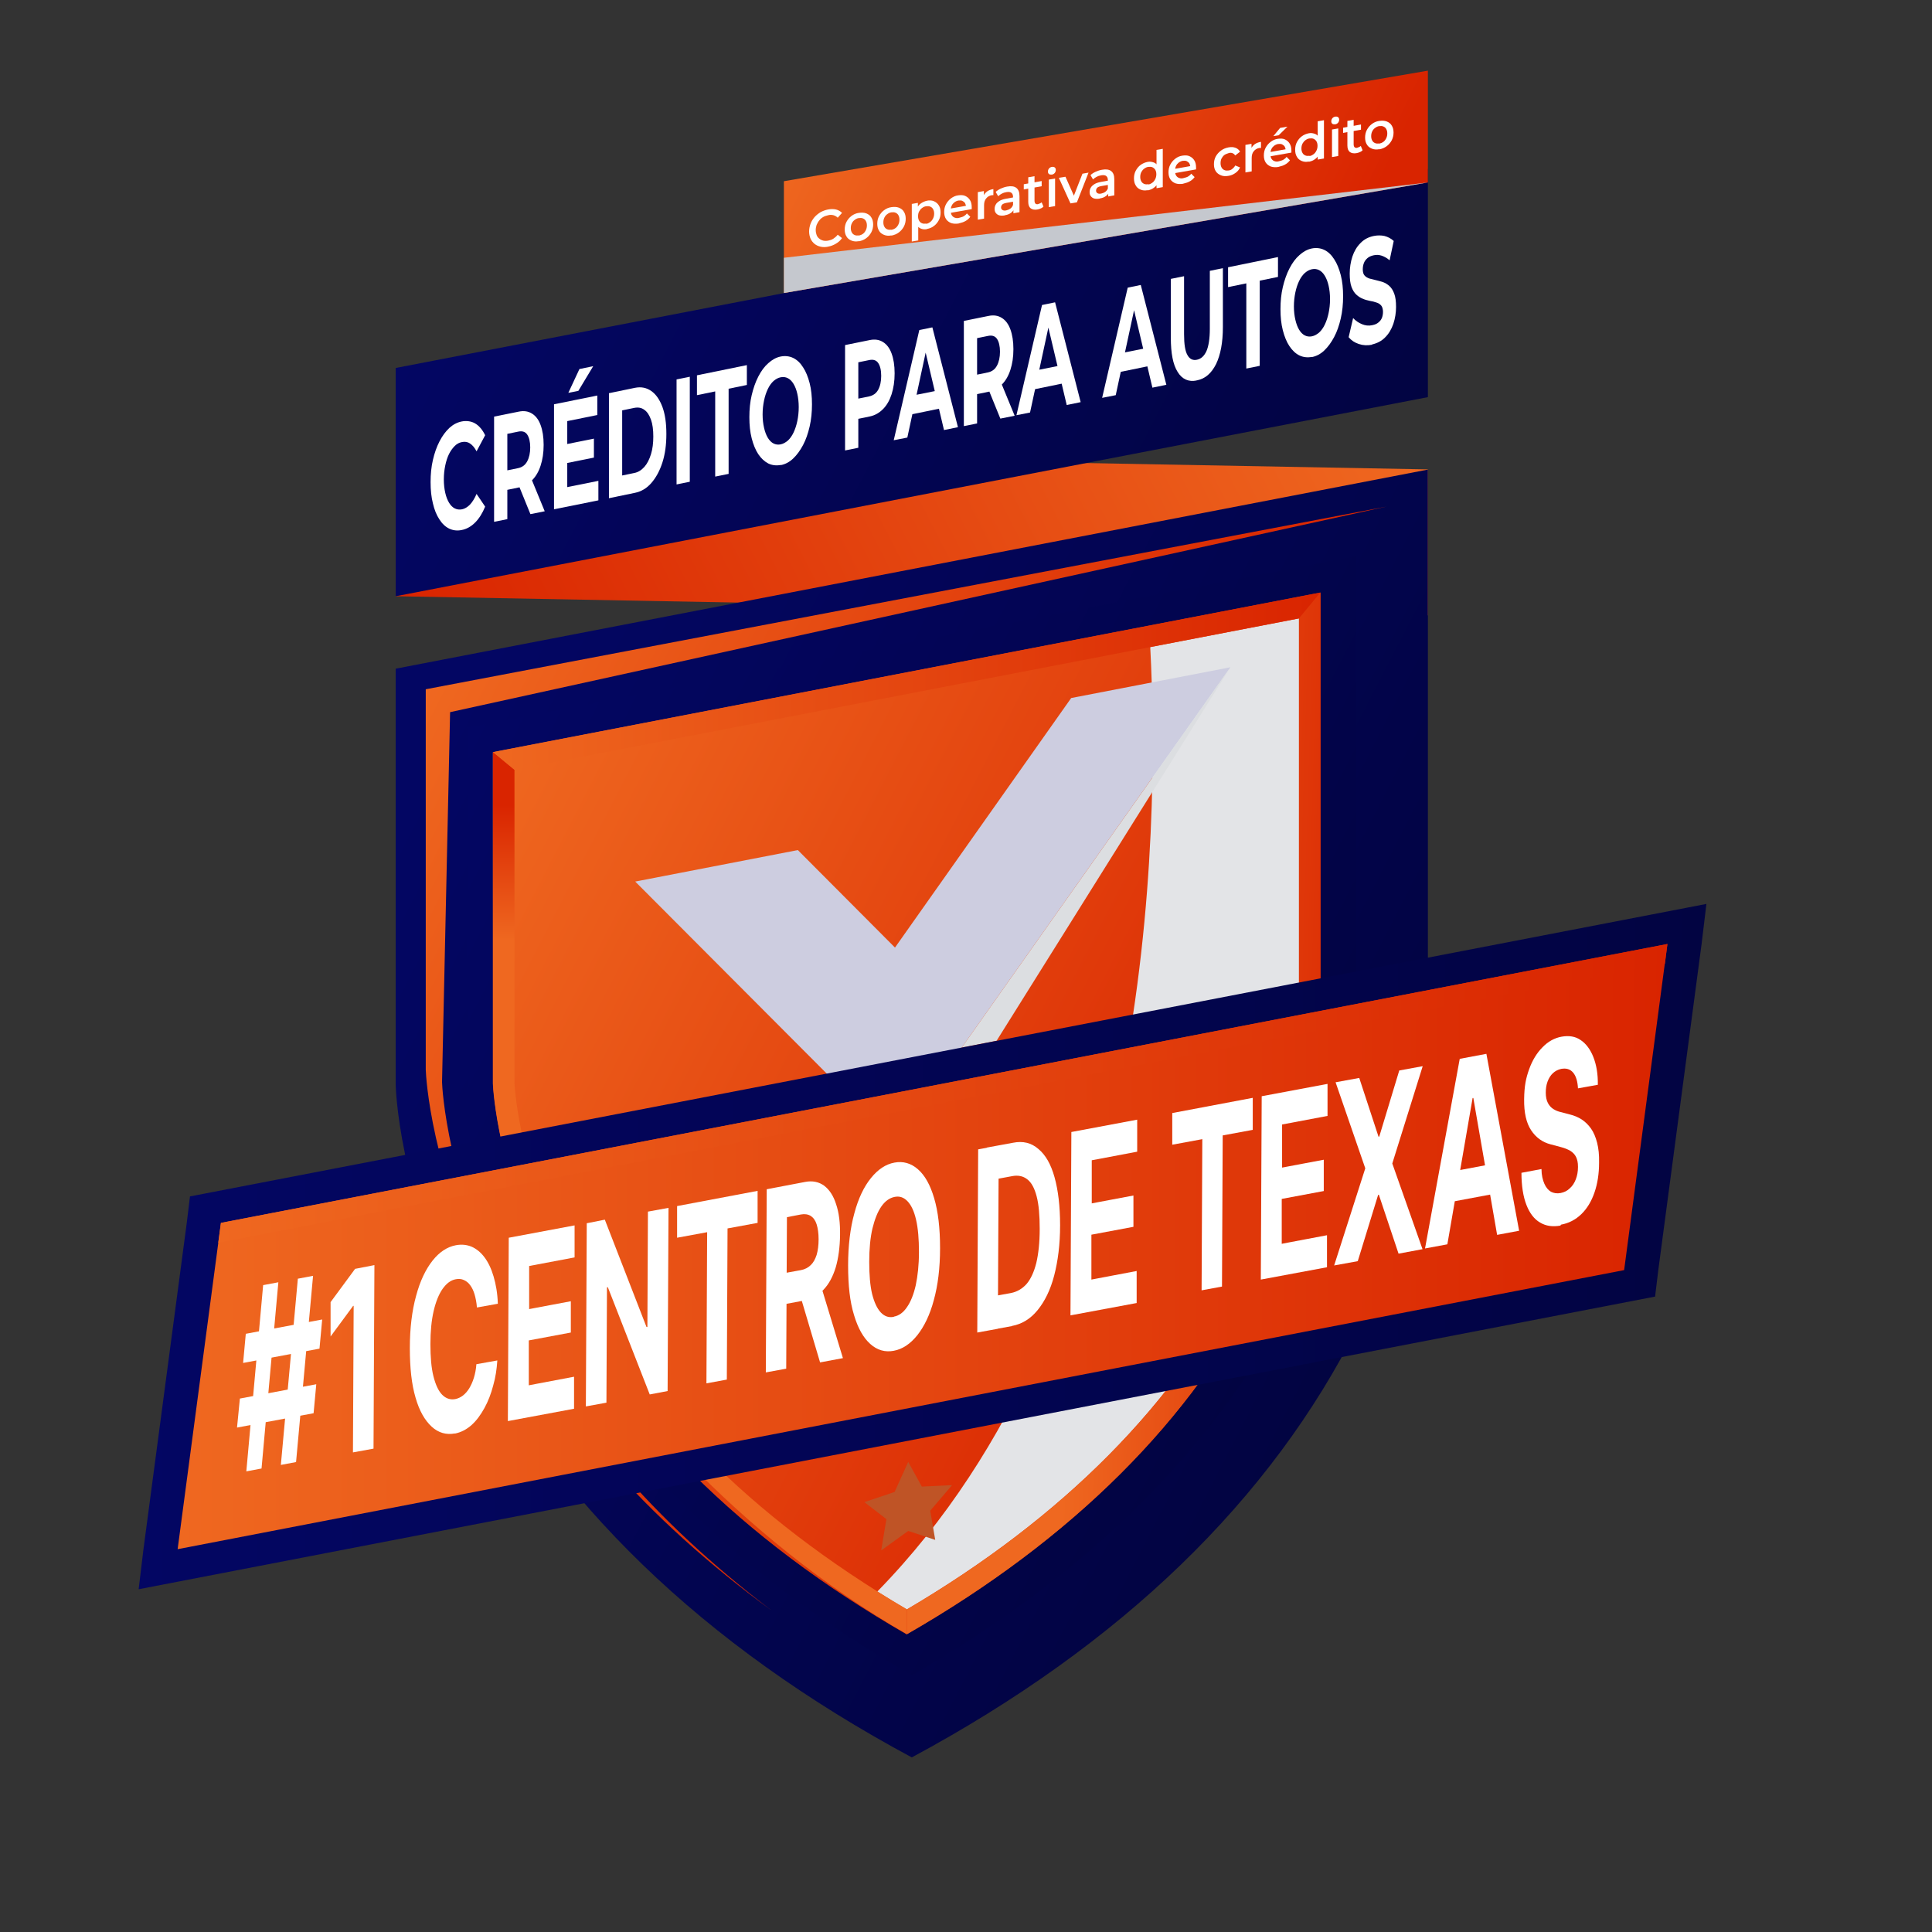 <?xml version="1.0" encoding="UTF-8"?>
<svg id="Layer_1" xmlns="http://www.w3.org/2000/svg" xmlns:xlink="http://www.w3.org/1999/xlink" version="1.1" viewBox="0 0 1080 1080">
  <rect x="0" y="0" width="1080" height="1080" fill="#333333" stroke="none"/>
  <defs>
    <style>
      .st0 {
        fill: url(#linear-gradient2);
      }

      .st1 {
        fill: url(#linear-gradient1);
      }

      .st2 {
        fill: url(#linear-gradient9);
      }

      .st3 {
        fill: url(#linear-gradient3);
      }

      .st4 {
        fill: url(#linear-gradient6);
      }

      .st5 {
        fill: url(#linear-gradient8);
      }

      .st6 {
        fill: url(#linear-gradient7);
      }

      .st7 {
        fill: url(#linear-gradient5);
      }

      .st8 {
        fill: url(#linear-gradient11);
      }

      .st9 {
        fill: url(#linear-gradient10);
      }

      .st10 {
        fill: url(#linear-gradient);
      }

      .st11, .st12, .st13, .st14, .st15, .st16 {
        isolation: isolate;
      }

      .st17, .st14, .st16 {
        mix-blend-mode: multiply;
      }

      .st18 {
        fill: #fff;
      }

      .st19 {
        fill: #cdcde0;
      }

      .st12 {
        fill: url(#linear-gradient12);
      }

      .st12, .st13, .st15 {
        mix-blend-mode: screen;
      }

      .st13 {
        fill: url(#linear-gradient4);
      }

      .st14 {
        fill: #dcdee1;
      }

      .st15 {
        fill: #bf5426;
      }

      .st20 {
        fill: #e3e4e7;
      }

      .st16 {
        fill: #c5c8ce;
      }
    </style>
    <linearGradient id="linear-gradient" x1="-3903" y1="1360.8" x2="-3418.6" y2="1610.9" gradientTransform="translate(-3151.1 -1188) rotate(-180) scale(1 -1)" gradientUnits="userSpaceOnUse">
      <stop offset="0" stop-color="#ef6820" />
      <stop offset="1" stop-color="#d92400" />
    </linearGradient>
    <linearGradient id="linear-gradient1" x1="278.6" y1="1282.5" x2="740.8" y2="1521.2" gradientTransform="translate(0 -1188)" gradientUnits="userSpaceOnUse">
      <stop offset="0" stop-color="#030663" />
      <stop offset="1" stop-color="#020442" />
    </linearGradient>
    <linearGradient id="linear-gradient2" x1="732" y1="1052.7" x2="1026" y2="1204.5" gradientTransform="translate(-181.9 -1096.8) rotate(4.2) scale(.9 1) skewX(4.5)" gradientUnits="userSpaceOnUse">
      <stop offset="0" stop-color="#ef6820" />
      <stop offset="1" stop-color="#d92400" />
    </linearGradient>
    <linearGradient id="linear-gradient3" x1="247" y1="1600.3" x2="781.4" y2="1876.3" gradientTransform="translate(0 -1188)" gradientUnits="userSpaceOnUse">
      <stop offset="0" stop-color="#030663" />
      <stop offset="1" stop-color="#020442" />
    </linearGradient>
    <linearGradient id="linear-gradient4" x1="230.7" y1="1587.4" x2="613.1" y2="1784.8" gradientTransform="translate(0 -1188)" gradientUnits="userSpaceOnUse">
      <stop offset="0" stop-color="#ef6820" />
      <stop offset="1" stop-color="#d92400" />
    </linearGradient>
    <linearGradient id="linear-gradient5" x1="251.3" y1="1614.1" x2="745.1" y2="1869.1" gradientTransform="translate(0 -1188)" gradientUnits="userSpaceOnUse">
      <stop offset="0" stop-color="#030663" />
      <stop offset="1" stop-color="#020442" />
    </linearGradient>
    <linearGradient id="linear-gradient6" x1="266.2" y1="1626.4" x2="726" y2="1863.9" gradientTransform="translate(0 -1188)" gradientUnits="userSpaceOnUse">
      <stop offset="0" stop-color="#ef6820" />
      <stop offset="1" stop-color="#d92400" />
    </linearGradient>
    <linearGradient id="linear-gradient7" x1="598" y1="1809.7" x2="773.3" y2="1815" gradientTransform="translate(0 -1188)" gradientUnits="userSpaceOnUse">
      <stop offset="0" stop-color="#ef6820" />
      <stop offset="1" stop-color="#d92400" />
    </linearGradient>
    <linearGradient id="linear-gradient8" x1="393.3" y1="1715.6" x2="394.4" y2="1639.6" gradientTransform="translate(0 -1188)" gradientUnits="userSpaceOnUse">
      <stop offset="0" stop-color="#ef6820" />
      <stop offset="1" stop-color="#d92400" />
    </linearGradient>
    <linearGradient id="linear-gradient9" x1="275.6" y1="1568.8" x2="738.1" y2="1568.8" gradientTransform="translate(0 -1188)" gradientUnits="userSpaceOnUse">
      <stop offset="0" stop-color="#ef6820" />
      <stop offset="1" stop-color="#d92400" />
    </linearGradient>
    <linearGradient id="linear-gradient10" x1="77.5" y1="1884.9" x2="953.9" y2="1884.9" gradientTransform="translate(0 -1188)" gradientUnits="userSpaceOnUse">
      <stop offset="0" stop-color="#030663" />
      <stop offset="1" stop-color="#020442" />
    </linearGradient>
    <linearGradient id="linear-gradient11" x1="99.3" y1="1884.9" x2="932.1" y2="1884.9" gradientTransform="translate(0 -1188)" gradientUnits="userSpaceOnUse">
      <stop offset="0" stop-color="#ef6820" />
      <stop offset="1" stop-color="#d92400" />
    </linearGradient>
    <linearGradient id="linear-gradient12" x1="122" y1="1799.2" x2="932.1" y2="1799.2" gradientTransform="translate(0 -1188)" gradientUnits="userSpaceOnUse">
      <stop offset="0" stop-color="#ef6820" />
      <stop offset="1" stop-color="#d92400" />
    </linearGradient>
  </defs>
  <g class="st11">
    <g id="Layer_11">
      <g id="Bebas_Kai__x28_font_x29_">
        <g>
          <g>
            <polygon class="st10" points="221.2 251.7 798.2 262.4 798.2 344 221.2 333.3 221.2 251.7" />
            <polygon class="st1" points="798.2 94.4 221.2 205.7 221.2 333.3 798.2 222 798.2 94.4" />
            <g>
              <polygon class="st0" points="798.2 39.5 438.2 101.3 438.2 163.8 798.2 102 798.2 39.5" />
              <polygon class="st16" points="438.2 163.8 438.2 144.1 798.2 102 438.2 163.8" />
            </g>
          </g>
          <g>
            <path class="st3" d="M221.2,606.4c0,.6,1.1,58.8,39,134.8,48.5,97.2,132.4,178.3,249.5,241.2,117-62.9,200.9-143.9,249.5-241.2,37.9-76,39-134.2,39-134.5v-344.2l-577,111.3v232.7h0Z" />
            <path class="st13" d="M284.3,729.5c-34.6-68.3-37.1-121.5-37.2-124.6l4.5-206.8,523.4-114.9-537,102.1v212.7c.1,3.2,2.6,56.3,37.2,124.6,34,67.2,86.3,126.7,155.9,177.5-65-49.3-114.3-106.3-146.8-170.6h0Z" />
            <path class="st7" d="M758.1,310.9v295.1c-.2,4.1-3,53.7-34.8,117.3-42.1,84.3-113.9,156-213.6,213.2-99.7-57.2-171.5-129-213.6-213.2s-34.6-113.5-34.8-117.5v-199.1l496.9-95.8h0Z" />
            <path class="st4" d="M738.1,331.2v274.7c-.2,3.8-2.8,50-32.4,109.2-39.2,78.5-106.1,145.2-198.9,198.5-92.8-53.3-159.7-120-198.9-198.5-29.7-59.4-32.2-105.6-32.4-109.3v-185.3l462.5-89.2h0Z" />
            <g class="st17">
              <polygon class="st20" points="481.7 898.3 481.7 898.3 481.7 898.3 481.7 898.3" />
              <path class="st20" d="M506.9,913.5c-4.6-2.6-9.1-5.3-13.5-8,4.4,2.7,8.9,5.4,13.5,8Z" />
              <path class="st20" d="M643,361.8c5.4,104.1,2.2,369.6-152.6,527.9,5.4,3.4,10.9,6.7,16.5,10,87.6-51.5,150.9-115.4,188.1-190,28.3-56.7,31-100.3,31.1-104.1v-259.9l-83.1,16h0Z" />
            </g>
            <polygon class="st19" points="598.8 390.2 500.3 529.7 446 475.2 355.1 492.8 500.3 638.4 687.8 373 598.8 390.2" />
            <polygon class="st15" points="507.7 817.2 500.1 834 483.2 839.7 495.5 849.2 492.6 866.7 507.7 855.8 522.8 860.8 520 844.5 532.2 830.2 515.3 831 507.7 817.2" />
            <path class="st6" d="M726.1,605.6c-.2,3.8-2.8,47.4-31.1,104.1-37.2,74.6-100.5,138.5-188.1,190v13.9c92.8-53.3,159.7-120,198.9-198.5,29.6-59.2,32.2-105.4,32.4-109.2v-274.7l-12,14.5v259.9h-.1Z" />
            <path class="st5" d="M318.7,709.7c-27.5-55.2-30.8-98.3-31.1-104.3v-175.1l-12-9.9v185.3c.2,3.7,2.7,49.9,32.4,109.3s106.1,145.2,198.9,198.5v-13.9c-87.6-51.5-150.8-115.4-188.1-190h0Z" />
            <polygon class="st2" points="287.6 430.3 726.1 345.7 738.1 331.2 275.6 420.4 287.6 430.3" />
            <polygon class="st14" points="687.8 373 557.1 581.8 537.6 585.6 687.8 373" />
          </g>
          <g>
            <polygon class="st9" points="953.9 505.3 951.2 527.7 927 710 925.3 724 925.2 724.8 77.5 888.4 80.2 866 104.4 683.6 106.2 668.8 953.9 505.3" />
            <g>
              <polygon class="st8" points="932.1 527.7 907.9 710 99.3 866 123.5 683.6 932.1 527.7" />
              <polygon class="st12" points="930.7 538.7 932.1 527.7 123.5 683.6 122 694.7 930.7 538.7" />
            </g>
          </g>
        </g>
      </g>
      <g>
        <path class="st18" d="M462.9,137.9c-1.5.3-2.9.3-4.2,0s-2.4-.8-3.4-1.6c-.9-.8-1.7-1.7-2.2-2.9s-.8-2.5-.8-4,.3-2.9.8-4.3,1.3-2.6,2.2-3.7c1-1.1,2.1-2,3.4-2.8,1.3-.7,2.7-1.2,4.2-1.5s3.1-.3,4.4,0,2.5,1,3.4,1.9l-2.4,2.7c-.7-.7-1.5-1.1-2.4-1.4-.9-.2-1.8-.3-2.9,0s-2,.5-2.8,1c-.9.5-1.6,1.1-2.2,1.9-.6.7-1.1,1.6-1.5,2.5-.3.9-.5,1.9-.5,2.9s.2,2,.5,2.8.8,1.5,1.5,2c.6.5,1.4.9,2.2,1.1.9.2,1.8.2,2.8,0s2-.5,2.9-1.1,1.7-1.3,2.4-2.2l2.4,1.9c-.9,1.3-2,2.3-3.4,3.1-1.3.8-2.8,1.4-4.5,1.7h.1Z" />
        <path class="st18" d="M480.1,134.8c-1.5.3-2.9.2-4.1-.3s-2.2-1.2-2.8-2.3c-.7-1.1-1-2.4-1-3.9s.3-3,1-4.3,1.6-2.4,2.8-3.3c1.2-.9,2.6-1.5,4.1-1.7s2.9-.2,4.2.3c1.2.5,2.2,1.2,2.8,2.3.7,1.1,1,2.4,1,3.9s-.3,2.9-1,4.3c-.7,1.3-1.6,2.4-2.8,3.3-1.2.9-2.6,1.5-4.2,1.8h0ZM480.1,131.7c.9-.2,1.6-.5,2.3-1,.7-.5,1.2-1.2,1.6-2s.6-1.7.6-2.7-.2-1.8-.6-2.5-.9-1.1-1.6-1.4-1.4-.3-2.3-.2-1.6.5-2.3,1c-.7.5-1.2,1.1-1.6,1.9s-.6,1.7-.6,2.7.2,1.8.6,2.5.9,1.1,1.6,1.4c.7.3,1.4.3,2.3.2h0Z" />
        <path class="st18" d="M498.3,131.6c-1.5.3-2.9.2-4.1-.3s-2.2-1.2-2.8-2.3c-.7-1.1-1-2.4-1-3.9s.3-3,1-4.3,1.6-2.4,2.8-3.3c1.2-.9,2.6-1.5,4.1-1.7s2.9-.2,4.2.3c1.2.5,2.2,1.2,2.8,2.3.7,1.1,1,2.4,1,3.9s-.3,2.9-1,4.3c-.7,1.3-1.6,2.4-2.8,3.3-1.2.9-2.6,1.5-4.2,1.8h0ZM498.3,128.5c.9-.2,1.6-.5,2.3-1,.7-.5,1.2-1.2,1.6-2s.6-1.7.6-2.7-.2-1.8-.6-2.5-.9-1.1-1.6-1.4-1.4-.3-2.3-.2-1.6.5-2.3,1c-.7.5-1.2,1.1-1.6,1.9s-.6,1.7-.6,2.7.2,1.8.6,2.5.9,1.1,1.6,1.4c.7.3,1.4.3,2.3.2h0Z" />
        <path class="st18" d="M509.7,135v-21l3.4-.6v7.8c0,0,.2,4,.2,4v9.2l-3.5.6h-.1ZM518.1,128.1c-1.2.2-2.3.1-3.3-.3s-1.8-1.1-2.4-2.2c-.6-1.1-.9-2.5-.9-4.3s.3-3.3.9-4.6c.6-1.3,1.4-2.3,2.4-3s2.1-1.2,3.4-1.5,2.8-.2,3.9.3c1.1.5,2,1.2,2.7,2.3.7,1.1,1,2.4,1,4s-.3,3-1,4.3-1.6,2.4-2.7,3.2c-1.1.9-2.4,1.4-3.9,1.7h-.1ZM517.7,125.1c.8,0,1.6-.5,2.3-1s1.2-1.2,1.6-2c.4-.8.6-1.7.6-2.7s-.2-1.8-.6-2.5-.9-1.1-1.6-1.4c-.7-.3-1.4-.3-2.3-.2s-1.6.5-2.3,1-1.2,1.2-1.6,1.9-.6,1.7-.6,2.7.2,1.8.6,2.5c.4.7.9,1.1,1.6,1.4.7.3,1.4.3,2.3.2h0Z" />
        <path class="st18" d="M536.1,124.9c-1.7.3-3.1.2-4.4-.2-1.2-.5-2.2-1.2-2.9-2.3-.7-1.1-1-2.4-1-3.9s.3-3,1-4.3,1.6-2.4,2.8-3.3,2.5-1.5,4-1.7,2.8-.2,3.9.3c1.1.5,2,1.2,2.7,2.3.7,1.1,1,2.4,1,4s0,.3,0,.5v.6l-12.5,2.2v-2.4l10.7-1.9-1.4,1c0-.9-.2-1.6-.5-2.2-.4-.6-.9-1-1.5-1.3s-1.4-.3-2.2-.2-1.6.5-2.3,1c-.6.5-1.2,1.1-1.5,1.9-.4.7-.5,1.6-.5,2.5v.6c0,.9.2,1.7.6,2.3s1,1.1,1.7,1.3c.8.3,1.6.3,2.6,0s1.6-.4,2.3-.8,1.3-.9,1.8-1.6l1.9,1.9c-.7.9-1.5,1.7-2.6,2.3-1,.6-2.2,1-3.5,1.3h-.2Z" />
        <path class="st18" d="M546.6,122.8v-15.4l3.4-.6v4.2l-.4-1.2c.5-1.1,1.2-2,2.1-2.7s2.2-1.2,3.6-1.4v3.4h-.8c-1.3.2-2.4.8-3.2,1.8-.8.9-1.2,2.2-1.2,3.8v7.5l-3.5.6h0Z" />
        <path class="st18" d="M561.7,120.4c-1.1.2-2.1.2-3,0s-1.5-.7-2-1.3c-.5-.6-.7-1.4-.7-2.3s.2-1.7.6-2.4c.4-.8,1.1-1.4,2-2s2.1-1,3.7-1.3l4.4-.8v2.4l-4.1.7c-1.2.2-2,.6-2.4,1-.4.5-.6,1-.6,1.6s.3,1.1.8,1.4,1.2.4,2.1.2,1.6-.5,2.3-1,1.2-1.2,1.5-2.1l.6,2.1c-.3,1-.9,1.8-1.8,2.4-.9.7-2,1.1-3.3,1.3h0ZM566.5,119.3v-3.1l-.2-.6v-5.5c0-1.1-.3-1.8-.9-2.3-.6-.5-1.6-.6-2.8-.4s-1.7.4-2.5.8-1.5.9-2.1,1.5l-1.4-2.4c.8-.8,1.8-1.4,2.9-1.9,1.1-.5,2.3-.9,3.5-1.1,2.2-.4,3.9-.2,5.1.7,1.2.9,1.8,2.4,1.8,4.6v9l-3.3.6h0Z" />
        <path class="st18" d="M572.3,105.9v-2.9l10-1.8v2.9l-10,1.8ZM580,117.1c-1.7.3-2.9,0-3.8-.6-.9-.7-1.4-1.9-1.4-3.6v-13.8l3.5-.6v13.7c0,.7.2,1.3.5,1.6.4.3.9.5,1.5.3s1.4-.5,2-1l1,2.4c-.4.4-.9.8-1.5,1-.6.3-1.2.5-1.9.6h.1Z" />
        <path class="st18" d="M588,97.6c-.7,0-1.2,0-1.6-.3-.4-.3-.6-.8-.6-1.4s.2-1.2.6-1.7c.4-.5,1-.8,1.6-.9s1.2,0,1.6.3c.4.3.6.8.6,1.4s-.2,1.2-.6,1.7c-.4.5-1,.8-1.6.9ZM586.3,115.8v-15.4l3.5-.6v15.4l-3.5.6Z" />
        <path class="st18" d="M598.4,113.7l-6.5-14.3,3.7-.6,5.6,12.6-1.8.3,5.7-14.6,3.4-.6-6.5,16.6-3.6.6h0Z" />
        <path class="st18" d="M614.8,111c-1.1.2-2.1.2-3,0s-1.5-.7-2-1.3c-.5-.6-.7-1.4-.7-2.3s.2-1.7.6-2.4c.4-.8,1.1-1.4,2-2s2.1-1,3.7-1.3l4.4-.8v2.4l-4.1.7c-1.2.2-2,.6-2.4,1-.4.5-.6,1-.6,1.6s.3,1.1.8,1.4,1.2.4,2.1.2,1.6-.5,2.3-1,1.2-1.2,1.5-2.1l.6,2.1c-.3,1-.9,1.8-1.8,2.4-.9.7-2,1.1-3.3,1.3h0ZM619.5,109.9v-3.1l-.2-.6v-5.5c0-1.1-.3-1.8-.9-2.3-.6-.5-1.6-.6-2.8-.4s-1.7.4-2.5.8-1.5.9-2.1,1.5l-1.4-2.4c.8-.8,1.8-1.4,2.9-1.9,1.1-.5,2.3-.9,3.5-1.1,2.2-.4,3.9-.2,5.1.7,1.2.9,1.8,2.4,1.8,4.6v9l-3.3.6h0Z" />
        <path class="st18" d="M641.5,106.3c-1.4.3-2.7.2-3.9-.3s-2.1-1.2-2.7-2.3c-.7-1.1-1-2.4-1-4s.3-3,1-4.3,1.6-2.4,2.7-3.2c1.2-.9,2.5-1.4,3.9-1.7s2.4,0,3.4.3,1.8,1.1,2.4,2.2.9,2.5.9,4.3-.3,3.3-.8,4.6-1.3,2.3-2.3,3c-1,.8-2.1,1.2-3.4,1.5h-.2ZM641.9,103.1c.8,0,1.6-.5,2.3-1s1.2-1.2,1.6-2c.4-.8.6-1.7.6-2.7s-.2-1.8-.6-2.5c-.4-.6-.9-1.1-1.6-1.4-.7-.3-1.4-.3-2.3-.2s-1.6.5-2.3,1-1.2,1.2-1.6,1.9c-.4.8-.6,1.7-.6,2.7s.2,1.8.6,2.5c.4.7.9,1.1,1.6,1.4.7.3,1.4.3,2.3.2h0ZM646.5,105.2v-7.8c0,0,0-4,0-4v-9.6l3.5-.6v21.4l-3.4.6Z" />
        <path class="st18" d="M661.5,102.7c-1.7.3-3.1.2-4.4-.2-1.2-.5-2.2-1.2-2.9-2.3-.7-1.1-1-2.4-1-3.9s.3-3,1-4.3,1.6-2.4,2.8-3.3,2.5-1.5,4-1.7,2.8-.2,3.9.3c1.1.5,2,1.2,2.7,2.3.7,1.1,1,2.4,1,4s0,.3,0,.5v.6l-12.5,2.2v-2.4l10.7-1.9-1.4,1c0-.9-.2-1.6-.5-2.2-.4-.6-.9-1-1.5-1.3s-1.4-.3-2.2-.2-1.6.5-2.3,1c-.6.5-1.2,1.1-1.5,1.9-.4.7-.5,1.6-.5,2.5v.6c0,.9.2,1.7.6,2.3s1,1.1,1.7,1.3c.8.3,1.6.3,2.6,0s1.6-.4,2.3-.8,1.3-.9,1.8-1.6l1.9,1.9c-.7.9-1.5,1.7-2.6,2.3-1,.6-2.2,1-3.5,1.3h-.2Z" />
        <path class="st18" d="M686.7,98.3c-1.6.3-3,.2-4.2-.3s-2.2-1.2-2.9-2.3c-.7-1.1-1-2.4-1-3.9s.3-3,1-4.3,1.7-2.4,2.9-3.3,2.6-1.5,4.2-1.8,2.8-.2,3.9.2,2,1.1,2.6,2.2l-2.7,2.1c-.5-.7-1-1.1-1.6-1.3-.6-.2-1.3-.3-2.1,0s-1.6.5-2.3,1-1.2,1.2-1.6,1.9-.6,1.7-.6,2.7.2,1.8.6,2.5.9,1.1,1.6,1.4c.7.3,1.5.3,2.3.2s1.5-.4,2.1-.9,1.2-1.1,1.6-1.9l2.7,1.1c-.6,1.3-1.4,2.3-2.6,3.1-1.1.8-2.4,1.4-3.9,1.6h0Z" />
        <path class="st18" d="M696.2,96.4v-15.4l3.4-.6v4.2l-.4-1.2c.5-1.1,1.2-2,2.1-2.7s2.2-1.2,3.6-1.4v3.4h-.8c-1.3.2-2.4.8-3.2,1.8-.8.9-1.2,2.2-1.2,3.8v7.5l-3.5.6h0Z" />
        <path class="st18" d="M714.8,93.3c-1.7.3-3.1.2-4.4-.2-1.2-.5-2.2-1.2-2.9-2.3-.7-1.1-1-2.4-1-3.9s.3-3,1-4.3,1.6-2.4,2.8-3.3,2.5-1.5,4-1.7,2.8-.2,3.9.3c1.1.5,2,1.2,2.7,2.3.7,1.1,1,2.4,1,4s0,.3,0,.5v.6l-12.5,2.2v-2.4l10.7-1.9-1.4,1c0-.9-.2-1.6-.5-2.2-.4-.6-.9-1-1.5-1.3s-1.4-.3-2.2-.2-1.6.5-2.3,1c-.6.5-1.2,1.1-1.5,1.9-.4.7-.5,1.6-.5,2.5v.6c0,.9.2,1.7.6,2.3s1,1.1,1.7,1.3c.8.3,1.6.3,2.6,0s1.6-.4,2.3-.8,1.3-.9,1.8-1.6l1.9,1.9c-.7.9-1.5,1.7-2.6,2.3-1,.6-2.2,1-3.5,1.3h-.2ZM711.8,76.1l3.8-4.6,4.1-.7-4.9,4.8-3,.5h0Z" />
        <path class="st18" d="M731.6,90.3c-1.4.3-2.7.2-3.9-.3s-2.1-1.2-2.7-2.3c-.7-1.1-1-2.4-1-4s.3-3,1-4.3,1.6-2.4,2.7-3.2c1.2-.9,2.5-1.4,3.9-1.7s2.4,0,3.4.3,1.8,1.1,2.4,2.2.9,2.5.9,4.3-.3,3.3-.8,4.6-1.3,2.3-2.3,3c-1,.8-2.1,1.2-3.4,1.5h-.2ZM732,87.2c.8,0,1.6-.5,2.3-1s1.2-1.2,1.6-2c.4-.8.6-1.7.6-2.7s-.2-1.8-.6-2.5c-.4-.6-.9-1.1-1.6-1.4-.7-.3-1.4-.3-2.3-.2s-1.6.5-2.3,1-1.2,1.2-1.6,1.9c-.4.8-.6,1.7-.6,2.7s.2,1.8.6,2.5c.4.7.9,1.1,1.6,1.4.7.3,1.4.3,2.3.2h0ZM736.6,89.2v-7.8c0,0,0-4,0-4v-9.6l3.5-.6v21.4l-3.4.6Z" />
        <path class="st18" d="M746.4,69.5c-.7,0-1.2,0-1.6-.3-.4-.3-.6-.8-.6-1.4s.2-1.2.6-1.7c.4-.5,1-.8,1.6-.9s1.2,0,1.6.3c.4.3.6.8.6,1.4s-.2,1.2-.6,1.7c-.4.5-1,.8-1.6.9ZM744.6,87.8v-15.4l3.5-.6v15.4l-3.5.6Z" />
        <path class="st18" d="M750.8,74.3v-2.9l10-1.8v2.9l-10,1.8ZM758.4,85.6c-1.7.3-2.9,0-3.8-.6-.9-.7-1.4-1.9-1.4-3.6v-13.8l3.5-.6v13.7c0,.7.2,1.3.5,1.6.4.3.9.5,1.5.3s1.4-.5,2-1l1,2.4c-.4.4-.9.8-1.5,1-.6.3-1.2.5-1.9.6h.1Z" />
        <path class="st18" d="M771,83.4c-1.5.3-2.9.2-4.1-.3-1.2-.5-2.2-1.2-2.8-2.3-.7-1.1-1-2.4-1-3.9s.3-3,1-4.3,1.6-2.4,2.8-3.3,2.6-1.5,4.1-1.7,2.9-.2,4.2.3c1.2.5,2.2,1.2,2.8,2.3.7,1.1,1,2.4,1,3.9s-.3,2.9-1,4.3c-.7,1.3-1.6,2.4-2.8,3.3s-2.6,1.5-4.2,1.8h0ZM771,80.3c.9-.2,1.6-.5,2.3-1s1.2-1.2,1.6-2c.4-.8.6-1.7.6-2.7s-.2-1.8-.6-2.5c-.4-.7-.9-1.1-1.6-1.4-.7-.3-1.4-.3-2.3-.2s-1.6.5-2.3,1-1.2,1.1-1.6,1.9-.6,1.7-.6,2.7.2,1.8.6,2.5c.4.7.9,1.1,1.6,1.4.7.3,1.4.3,2.3.2h0Z" />
      </g>
      <g>
        <path class="st18" d="M258,296.3c-2.5.5-4.8.2-6.9-.8-2.1-1-4-2.8-5.5-5.2-1.6-2.4-2.8-5.4-3.6-8.9-.9-3.5-1.3-7.5-1.3-11.9s.4-8.6,1.3-12.4c.9-3.9,2.1-7.3,3.7-10.4,1.6-3.1,3.4-5.5,5.5-7.5,2.1-1.9,4.4-3.1,6.9-3.6,2.5-.5,5.3-.2,7.5,1.1s4.1,3.5,5.6,6.6l-4.8,9c-1.1-2.1-2.3-3.5-3.7-4.4-1.3-.9-2.8-1.1-4.4-.8s-2.9,1-4.1,2.2c-1.2,1.2-2.3,2.7-3.2,4.5s-1.6,4-2.1,6.4-.8,5-.8,7.8.3,5.3.8,7.5,1.2,4,2.1,5.5,2,2.6,3.2,3.2,2.6.8,4.1.5,3-1.2,4.4-2.6c1.3-1.4,2.6-3.4,3.7-6l4.8,7.1c-1.5,3.7-3.4,6.7-5.6,8.9-2.2,2.2-4.8,3.7-7.6,4.2h0Z" />
        <path class="st18" d="M276.2,291.6v-58.7l13.8-2.8c2.9-.6,5.3-.2,7.4,1.1s3.7,3.4,4.8,6.4c1.1,3,1.7,6.6,1.7,11.1s-.6,8.2-1.7,11.6-2.7,6.1-4.8,8.2c-2.1,2.1-4.5,3.4-7.4,4l-9.7,2,3.3-6.6v22.3l-7.4,1.5h0ZM283.6,269.3l-3.3-5.7,9.3-1.9c2.3-.5,4-1.7,5.1-3.8,1.1-2,1.7-4.7,1.7-7.8s-.6-5.6-1.7-7.2c-1.1-1.6-2.8-2.1-5.1-1.6l-9.3,1.9,3.3-7.1v33.3h0ZM296.5,287.4l-8-19.7,7.9-1.6,8.1,19.7-8,1.6Z" />
        <path class="st18" d="M317.1,272.3l17.4-3.5v10.9l-24.8,5v-58.7l24.2-4.9v10.9l-16.8,3.4v36.9h0ZM316.6,248.3l15.4-3.1v10.6l-15.4,3.1v-10.6h0ZM317.7,219.6l6.2-13.3,7.7-1.6-8.3,13.8-5.6,1.1h0Z" />
        <path class="st18" d="M340.4,278.5v-58.7l14.5-3c3.5-.7,6.5-.1,9.2,1.8,2.7,1.9,4.7,4.9,6.2,8.9,1.5,4.1,2.2,9.1,2.2,15.1s-.7,11.2-2.2,15.9c-1.5,4.7-3.6,8.5-6.2,11.5s-5.7,4.8-9.2,5.5l-14.5,3ZM347.8,265.8l6.8-1.4c2.1-.4,4-1.6,5.6-3.4s2.8-4.2,3.7-7.1c.9-2.9,1.3-6.2,1.3-9.9s-.4-6.9-1.3-9.4-2.1-4.4-3.7-5.5c-1.6-1.2-3.4-1.5-5.6-1.1l-6.8,1.4v36.4Z" />
        <path class="st18" d="M378.2,270.8v-58.7l7.4-1.5v58.7l-7.4,1.5Z" />
        <path class="st18" d="M399.8,266.4v-47.6l-10.2,2.1v-11.1l27.9-5.7v11.1l-10.2,2.1v47.6l-7.4,1.5h0Z" />
        <path class="st18" d="M436.5,259.9c-2.5.5-4.9.2-7-.8-2.1-1.1-4-2.8-5.6-5.2-1.6-2.4-2.8-5.4-3.7-8.9s-1.3-7.4-1.3-11.8.4-8.5,1.3-12.3,2.1-7.3,3.7-10.4c1.6-3.1,3.4-5.6,5.6-7.5,2.1-1.9,4.4-3.2,6.9-3.7s4.9-.2,7,.8,4,2.8,5.5,5.2c1.6,2.4,2.8,5.4,3.7,8.9.9,3.5,1.3,7.4,1.3,11.8s-.4,8.5-1.3,12.4-2.1,7.4-3.7,10.4-3.4,5.5-5.5,7.5c-2.1,2-4.4,3.2-6.9,3.7h0ZM436.4,248.4c1.4-.3,2.7-1,4-2.1,1.2-1.1,2.3-2.6,3.2-4.5s1.6-4,2.1-6.4.8-5,.8-7.8-.3-5.3-.8-7.5-1.2-4-2.1-5.5-2-2.6-3.2-3.2c-1.2-.6-2.5-.8-4-.5s-2.7,1-4,2.1c-1.2,1.1-2.3,2.6-3.2,4.5s-1.6,4-2.1,6.4-.8,5-.8,7.8.3,5.2.8,7.4,1.2,4.1,2.1,5.6,2,2.6,3.2,3.2c1.2.6,2.5.8,4,.5Z" />
        <path class="st18" d="M472.4,251.6v-58.7l13.8-2.8c2.9-.6,5.3-.2,7.4,1.1s3.7,3.4,4.8,6.4c1.1,3,1.7,6.6,1.7,11.1s-.6,8.2-1.7,11.7c-1.1,3.4-2.7,6.2-4.8,8.3-2.1,2.1-4.5,3.5-7.4,4.1l-9.7,2,3.3-6.8v22.3l-7.4,1.5v-.2ZM479.8,229.3l-3.3-5.8,9.3-1.9c2.3-.5,4-1.7,5.1-3.7s1.7-4.6,1.7-7.8-.6-5.6-1.7-7.2c-1.1-1.6-2.8-2.1-5.1-1.6l-9.3,1.9,3.3-7.1v33.3h0Z" />
        <path class="st18" d="M499.6,246.1l14.3-61.6,7.3-1.5,14.3,55.8-7.8,1.6-11.7-49.4,2.9-.6-11.7,54.2-7.6,1.5h0ZM506.7,232.1l2-10.7,16.5-3.3,2,9.9-20.4,4.2h-.1Z" />
        <path class="st18" d="M538.8,238.1v-58.7l13.8-2.8c2.9-.6,5.3-.2,7.4,1.1,2.1,1.3,3.7,3.4,4.8,6.4s1.7,6.6,1.7,11.1-.6,8.2-1.7,11.6c-1.1,3.4-2.7,6.1-4.8,8.2-2.1,2.1-4.5,3.4-7.4,4l-9.7,2,3.3-6.6v22.3l-7.4,1.5h0ZM546.2,215.8l-3.3-5.7,9.3-1.9c2.3-.5,4-1.7,5.1-3.8,1.1-2,1.7-4.7,1.7-7.8s-.6-5.6-1.7-7.2c-1.1-1.6-2.8-2.1-5.1-1.6l-9.3,1.9,3.3-7.1v33.3h0ZM559.2,234l-8-19.7,7.9-1.6,8.1,19.7-8,1.6Z" />
        <path class="st18" d="M568.2,232.1l14.3-61.6,7.3-1.5,14.3,55.8-7.8,1.6-11.7-49.4,2.9-.6-11.7,54.2-7.6,1.5h0ZM575.3,218.1l2-10.7,16.5-3.3,2,9.9-20.4,4.2h0Z" />
        <path class="st18" d="M616.1,222.4l14.3-61.6,7.3-1.5,14.3,55.8-7.8,1.6-11.7-49.4,2.9-.6-11.7,54.2-7.6,1.5h0ZM623.3,208.4l2-10.7,16.5-3.3,2,9.9-20.4,4.2h0Z" />
        <path class="st18" d="M668.9,212.7c-4.5.9-8.1-.7-10.6-4.8-2.6-4.1-3.8-10.5-3.8-19.1v-32.9l7.4-1.5v32.4c0,5.6.6,9.5,1.9,11.7,1.2,2.2,3,3.1,5.3,2.6s4-2,5.3-4.8c1.2-2.7,1.9-6.9,1.9-12.5v-32.4l7.3-1.5v32.9c0,8.6-1.3,15.5-3.8,20.7-2.6,5.2-6.1,8.2-10.6,9.1h-.3Z" />
        <path class="st18" d="M696.7,206v-47.6l-10.2,2.1v-11.1l27.9-5.7v11.1l-10.2,2.1v47.6l-7.4,1.5h0Z" />
        <path class="st18" d="M733.4,199.5c-2.5.5-4.9.2-7-.8s-4-2.8-5.6-5.2-2.8-5.4-3.7-8.9-1.3-7.4-1.3-11.8.4-8.5,1.3-12.3,2.1-7.3,3.7-10.4c1.6-3.1,3.4-5.6,5.6-7.5,2.1-1.9,4.4-3.2,6.9-3.7s4.9-.2,7,.8,4,2.8,5.5,5.2c1.6,2.4,2.8,5.4,3.7,8.9s1.3,7.4,1.3,11.8-.4,8.5-1.3,12.4c-.9,3.9-2.1,7.4-3.7,10.4-1.6,3-3.4,5.5-5.5,7.5s-4.4,3.2-6.9,3.7h0ZM733.4,188c1.4-.3,2.7-1,4-2.1,1.2-1.1,2.3-2.6,3.2-4.5s1.6-4,2.1-6.4.8-5,.8-7.8-.3-5.3-.8-7.5-1.2-4-2.1-5.5c-.9-1.5-2-2.6-3.2-3.2-1.2-.6-2.5-.8-4-.5s-2.7,1-4,2.1c-1.2,1.1-2.3,2.6-3.2,4.5s-1.6,4-2.1,6.4-.8,5-.8,7.8.3,5.2.8,7.4,1.2,4.1,2.1,5.6c.9,1.5,2,2.6,3.2,3.2,1.2.6,2.5.8,4,.5Z" />
        <path class="st18" d="M767,192.7c-2.6.5-5,.4-7.4-.4s-4.2-2-5.7-3.8l2.5-10.7c1.4,1.5,3,2.6,4.9,3.4,1.9.8,3.8,1,5.7.6s2.6-.8,3.5-1.5,1.6-1.6,2-2.6.6-2.2.6-3.4-.3-2.7-1-3.5-1.6-1.4-2.7-1.7c-1.1-.4-2.3-.7-3.6-.9-1.3-.3-2.7-.6-4-1.2-1.3-.5-2.5-1.3-3.6-2.3s-2-2.4-2.7-4.3c-.7-1.9-1-4.4-1-7.5s.5-6.5,1.5-9.5,2.5-5.5,4.5-7.5c2-2.1,4.5-3.4,7.5-4,2-.4,4-.4,5.9,0,1.9.5,3.7,1.4,5.2,2.8l-2.3,10.8c-1.5-1.3-3-2.1-4.5-2.6s-3-.5-4.4-.2-2.6.8-3.5,1.6-1.6,1.7-2,2.8-.6,2.2-.6,3.5.3,2.7,1,3.4c.7.8,1.6,1.3,2.7,1.7,1.1.3,2.3.6,3.6.9s2.7.7,4,1.1c1.3.5,2.5,1.2,3.6,2.2s2,2.4,2.7,4.3,1,4.3,1,7.4-.5,6.4-1.5,9.4c-1,2.9-2.5,5.5-4.5,7.5-2,2.1-4.5,3.4-7.6,4.1h.2Z" />
      </g>
      <g>
        <path class="st18" d="M132.5,798l1.6-16.2,42.7-8-1.5,16.2-42.7,8h-.1ZM135.9,761.9l1.5-16.3,42.7-8-1.5,16.3-42.7,8ZM137.7,822.5l9.4-104.1,8.5-1.6-9.4,104.1-8.5,1.6ZM157,818.9l9.5-104.1,8.5-1.6-9.5,104.1-8.5,1.6Z" />
        <path class="st18" d="M209.3,707.4l-.5,102.4-11.5,2.1.4-81.9h-.3s-12.6,17.1-12.6,17.1v-19.2c0,0,13.7-18.6,13.7-18.6l10.8-2.1h0Z" />
        <path class="st18" d="M254.3,801.3c-4.8.9-9.2-.3-13-3.8s-6.9-8.8-9-16.2c-2.2-7.4-3.2-16.7-3.2-27.7s1.2-20.9,3.5-29.2c2.2-8.3,5.4-14.9,9.2-19.7s8.2-7.7,13-8.6c3.2-.6,6.1-.3,8.8.8,2.7,1.2,5.1,3.1,7.2,5.9,2.1,2.8,3.8,6.3,5.1,10.7,1.3,4.4,2.2,9.4,2.4,15.3l-11.7,2.1c-.2-2.8-.7-5.2-1.3-7.3-.6-2.1-1.5-3.9-2.5-5.2-1-1.4-2.2-2.3-3.6-2.9-1.3-.6-2.8-.7-4.4-.4-2.8.5-5.2,2.3-7.4,5.4-2.1,3-3.8,7.2-5,12.4-1.2,5.2-1.8,11.4-1.8,18.5s.5,13.3,1.7,18,2.8,8.2,4.9,10.3c2.1,2.1,4.5,2.9,7.3,2.4,1.5-.3,3-1,4.3-2,1.3-1,2.5-2.4,3.5-4,1-1.7,1.9-3.6,2.6-5.9.7-2.3,1.2-4.8,1.4-7.6l11.7-2.1c-.3,4.8-1,9.5-2.3,14-1.2,4.6-2.8,8.8-4.9,12.6s-4.4,7-7.2,9.5c-2.8,2.5-5.9,4.1-9.4,4.8h0Z" />
        <path class="st18" d="M283.9,794.3l.5-102.4,36.8-6.9v17.9c0,0-25.4,4.8-25.4,4.8v24.1c-.1,0,23.3-4.4,23.3-4.4v17.5c0,0-23.5,4.4-23.5,4.4v25.1c-.1,0,25.3-4.8,25.3-4.8v17.9c0,0-37,6.9-37,6.9h0Z" />
        <path class="st18" d="M373.7,675.2l-.5,102.4-10,1.9-23.4-59.9h-.5s-.3,64.5-.3,64.5l-11.5,2.1.5-102.4,10.1-2,23.3,60h.5s.3-64.5.3-64.5l11.5-2.1h0Z" />
        <path class="st18" d="M378.5,692.1v-17.9c0,0,45-8.5,45-8.5v17.9c0,0-16.8,3.1-16.8,3.1l-.4,84.5-11.4,2.1.4-84.5-16.8,3.1h0Z" />
        <path class="st18" d="M428.1,767.2l.5-102.4,21.5-4.1c4.1-.8,7.7,0,10.6,2.1,2.9,2.2,5.2,5.6,6.7,10.4,1.6,4.7,2.3,10.5,2.2,17.2s-.9,12.8-2.4,18c-1.6,5.2-3.8,9.4-6.9,12.6-3,3.2-6.6,5.1-10.8,6l-14.4,2.7v-17.4c0,0,12.6-2.3,12.6-2.3,2.2-.4,4.1-1.4,5.5-2.8,1.5-1.4,2.5-3.3,3.3-5.7.7-2.4,1.1-5.3,1.1-8.7s-.4-6.2-1.1-8.4-1.8-3.7-3.3-4.7c-1.5-.9-3.3-1.2-5.5-.8l-7.8,1.5-.4,84.7-11.5,2.1h0ZM458.4,761.5l-13.1-44.1,12.5-2.3,13.4,44.1-12.8,2.4h0Z" />
        <path class="st18" d="M499.6,755.1c-4.8.9-9.2-.3-13.1-3.8s-6.9-8.8-9.1-16.2c-2.3-7.4-3.3-16.6-3.3-27.7s1.2-20.9,3.5-29.2c2.2-8.3,5.4-14.9,9.3-19.7,3.9-4.8,8.2-7.7,13.1-8.6,4.8-.9,9.2.3,13.1,3.7,3.9,3.4,6.9,8.7,9.1,16.2,2.2,7.4,3.3,16.7,3.3,27.9s-1.2,20.8-3.5,29.1c-2.2,8.3-5.4,14.8-9.3,19.7-3.9,4.8-8.2,7.7-13.1,8.6h0ZM499.7,736c2.8-.5,5.3-2.3,7.3-5.3,2.1-3,3.7-7,4.9-12.2,1.1-5.2,1.8-11.4,1.8-18.6s-.5-13.2-1.6-18-2.7-8.2-4.8-10.4c-2.1-2.2-4.5-3-7.3-2.4s-5.2,2.3-7.3,5.3c-2.1,3-3.7,7.1-5,12.3-1.2,5.2-1.8,11.4-1.8,18.7s.5,13.2,1.6,17.9c1.2,4.7,2.8,8.2,4.9,10.4s4.5,3,7.3,2.4h0Z" />
        <path class="st18" d="M558.3,640.4l-.5,102.4-11.5,2.1.5-102.4,11.5-2.1ZM565.6,741.3l-14.2,2.6v-18.6c0,0,13.8-2.5,13.8-2.5,3.4-.7,6.3-2.4,8.7-5.1,2.3-2.7,4.1-6.6,5.4-11.7,1.2-5.1,1.9-11.4,1.9-19s-.5-13.6-1.7-18.2c-1.2-4.6-2.9-7.8-5.3-9.6-2.3-1.8-5.2-2.4-8.6-1.7l-14,2.6v-18.6c0,0,14.7-2.7,14.7-2.7,5.5-1.1,10.2,0,14.2,3.5,4,3.3,7,8.6,9,15.8s3.1,16.1,3.1,26.8-1.2,20-3.3,28.1c-2.1,8.1-5.3,14.5-9.3,19.4s-8.8,7.8-14.3,8.8h0Z" />
        <path class="st18" d="M598.4,735.2l.5-102.4,36.8-6.9v17.9c0,0-25.4,4.8-25.4,4.8v24.1c-.1,0,23.3-4.4,23.3-4.4v17.5c0,0-23.5,4.4-23.5,4.4v25.1c-.1,0,25.3-4.8,25.3-4.8v17.9c0,0-37,6.9-37,6.9h0Z" />
        <path class="st18" d="M655.3,640.1v-17.9c0,0,45-8.5,45-8.5v17.9c0,0-16.8,3.1-16.8,3.1l-.4,84.5-11.4,2.1.4-84.5-16.8,3.1h0Z" />
        <path class="st18" d="M704.8,715.2l.5-102.4,36.8-6.9v17.9c0,0-25.4,4.8-25.4,4.8v24.1c-.1,0,23.3-4.4,23.3-4.4v17.5c0,0-23.5,4.4-23.5,4.4v25.1c-.1,0,25.3-4.8,25.3-4.8v17.9c0,0-37,6.9-37,6.9h0Z" />
        <path class="st18" d="M759.8,602.5l10.8,32.9h.4s11.2-37,11.2-37l13.1-2.4-17,54.4,16.9,47.9-13.4,2.5-11-32.9h-.4s-11.4,37.1-11.4,37.1l-13.2,2.4,17.4-54.3-16.6-48.1,13.1-2.4h.1Z" />
        <path class="st18" d="M809,695.6l-12.4,2.3,19.4-106,14.9-2.8,18.3,98.9-12.3,2.3-13.3-76.5h-.4s-14.1,81.7-14.1,81.7h0ZM808.5,655.5l29.2-5.5v16.9c0,0-29.3,5.5-29.3,5.5v-16.9Z" />
        <path class="st18" d="M872.4,685.1c-4.4.8-8.2.3-11.5-1.7-3.3-1.9-5.8-5.2-7.6-9.8s-2.8-10.6-2.8-18l11.2-2.1c0,3.4.7,6.1,1.6,8.2.9,2.1,2.2,3.6,3.7,4.5,1.6.8,3.4,1.1,5.4.7,2-.4,3.7-1.2,5.1-2.6,1.5-1.3,2.6-3,3.4-5.1.8-2.1,1.2-4.3,1.2-6.9s-.4-4.1-1.1-5.6c-.7-1.4-1.8-2.5-3.2-3.4-1.4-.8-3.1-1.5-5-2l-6-1.6c-4.6-1.2-8.2-3.8-10.9-7.9s-4-9.8-3.9-17.3,1-11.8,2.8-16.8,4.3-9.1,7.5-12.3c3.1-3.2,6.7-5.2,10.7-5.9s7.6-.2,10.6,1.9c3,2,5.4,5.2,7.1,9.5,1.7,4.3,2.6,9.5,2.5,15.5l-11.1,2c-.2-3.9-1.1-6.9-2.7-8.8-1.6-1.9-3.8-2.6-6.6-2.1-1.9.4-3.4,1.2-4.7,2.4s-2.3,2.8-3,4.7-1,3.9-1,6.2.4,4.3,1.2,5.8,1.8,2.6,3.1,3.4c1.3.8,2.7,1.4,4.3,1.7l4.9,1.3c2.4.6,4.6,1.5,6.6,2.8s3.7,3,5.2,5.1,2.6,4.8,3.4,7.9c.8,3.1,1.2,6.8,1.1,11.1,0,6.3-.9,11.9-2.6,16.8-1.7,4.9-4.1,8.9-7.3,12-3.2,3.1-7,5.1-11.4,5.9l-.2.2Z" />
      </g>
    </g>
  </g>
</svg>